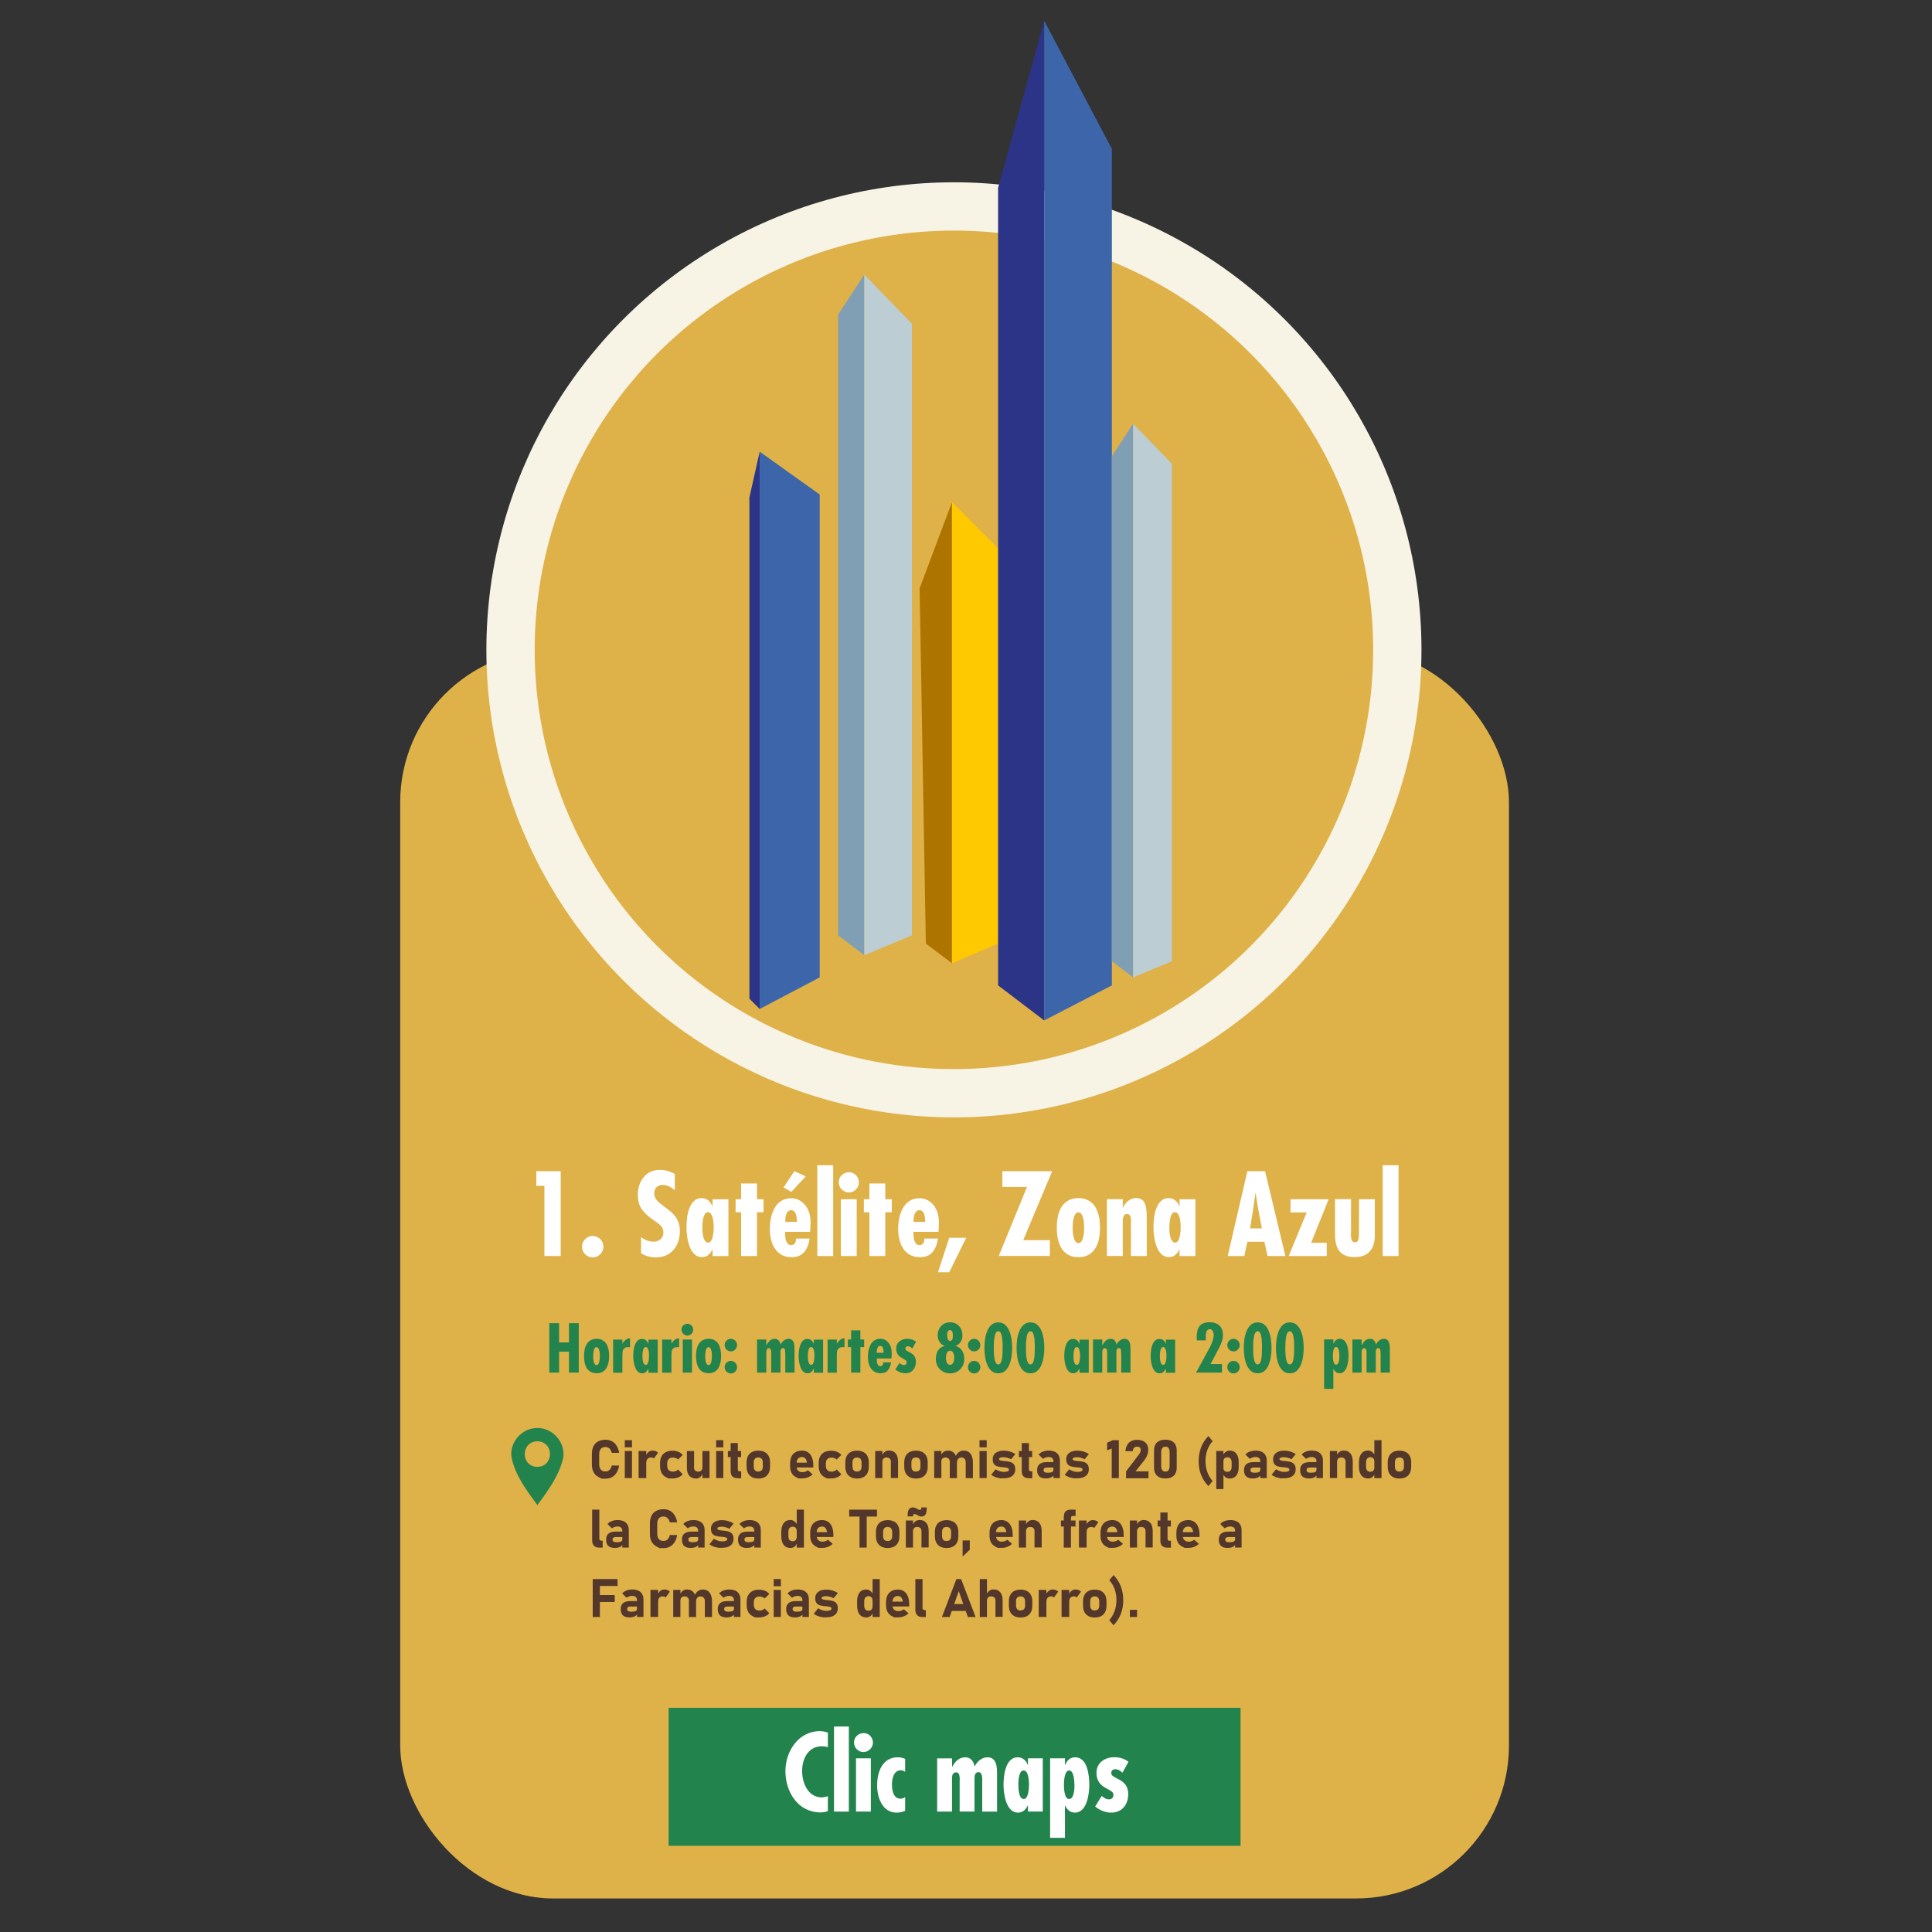 <?xml version="1.0" encoding="UTF-8"?>
<svg id="Layer_1" data-name="Layer 1" xmlns="http://www.w3.org/2000/svg" viewBox="0 0 280 280">
  <rect x="0" y="0" width="280" height="280" fill="#333333" stroke="none"/>
  <defs>
    <style>
      .cls-1, .cls-2 {
        fill: #dfb149;
      }

      .cls-3 {
        fill: #53372b;
      }

      .cls-4 {
        fill: #bccdd3;
      }

      .cls-5 {
        fill: #2c3488;
      }

      .cls-6 {
        fill: #ffc900;
      }

      .cls-7 {
        fill: #3d66aa;
      }

      .cls-8 {
        fill: #fff;
      }

      .cls-2 {
        stroke: #f8f4e5;
        stroke-miterlimit: 10;
        stroke-width: 7px;
      }

      .cls-9 {
        fill: #809fb4;
      }

      .cls-10 {
        fill: #ae7400;
      }

      .cls-11 {
        fill: #23834c;
      }
    </style>
  </defs>
  <rect class="cls-1" x="58" y="94.09" width="160.69" height="181.05" rx="22.17" ry="22.17"/>
  <circle class="cls-2" cx="138.25" cy="94.18" r="64.26"/>
  <g>
    <path class="cls-8" d="M81.26,169.74v12.29h-2.36v-10.17h-1.17v-2.12h3.54Z"/>
    <path class="cls-8" d="M87,179.59c.3.3.45.67.45,1.09s-.15.79-.45,1.09c-.3.3-.67.46-1.1.46s-.8-.15-1.1-.46c-.3-.3-.45-.67-.45-1.09s.15-.79.45-1.09c.3-.3.66-.46,1.1-.46s.8.15,1.1.46Z"/>
    <path class="cls-8" d="M97.81,172.51c-.27-.24-.55-.43-.85-.57s-.6-.21-.91-.21c-.38,0-.68.11-.9.33-.22.22-.33.51-.33.88,0,.39.12.73.37,1,.24.28.63.61,1.15.99.34.25.62.47.85.66.23.19.44.42.65.68s.37.58.5.93.19.75.19,1.2c0,1.13-.31,2.05-.94,2.76-.62.71-1.49,1.07-2.6,1.07-.36,0-.73-.05-1.11-.16-.38-.11-.71-.26-.98-.46v-2.31c.31.22.62.38.9.49.29.11.6.16.94.16.4,0,.74-.12,1-.37.27-.24.4-.57.4-.97,0-.36-.1-.65-.29-.87-.19-.22-.48-.46-.87-.73-.09-.07-.18-.13-.28-.2-.77-.52-1.34-1.05-1.71-1.59-.37-.54-.55-1.22-.55-2.06,0-1.02.29-1.88.86-2.57.57-.69,1.35-1.04,2.35-1.04.75,0,1.47.2,2.15.6v2.36Z"/>
    <path class="cls-8" d="M103.27,181.1h-.03c-.16.34-.37.6-.62.8-.25.2-.55.29-.9.29-.43,0-.8-.15-1.1-.45s-.53-.68-.69-1.13c-.16-.46-.28-.92-.34-1.39s-.1-.91-.1-1.31c0-.43.03-.89.08-1.36.05-.47.16-.93.32-1.38.16-.44.38-.81.68-1.1.29-.29.67-.43,1.12-.43.37,0,.68.11.95.32s.46.5.6.86h.03v-1.01h2.3v8.23h-2.3v-.93ZM103.06,179.83c.11-.17.19-.39.24-.64.05-.25.09-.49.11-.72.02-.23.02-.43.02-.6s0-.37-.02-.59c-.02-.22-.05-.46-.11-.71-.05-.25-.14-.46-.25-.63-.11-.17-.26-.26-.45-.26-.17,0-.32.08-.43.25-.11.17-.2.38-.25.63-.05.25-.09.49-.11.71s-.02.43-.02.61c0,.23,0,.45.02.67s.05.45.11.68c.05.24.14.44.26.61.12.17.27.25.46.25.17,0,.31-.09.42-.26Z"/>
    <path class="cls-8" d="M109.71,171.52v2.28h.95v1.89h-.95v6.34h-2.3v-6.34h-.8v-1.89h.8v-2.28h2.3Z"/>
    <path class="cls-8" d="M117.41,178.53h-3.63v.11c.01.25.02.46.03.64.01.17.05.35.11.53.06.18.15.33.26.45.11.12.27.18.46.18.27,0,.46-.09.57-.26.11-.17.16-.4.16-.68h1.96c-.11.83-.37,1.48-.79,1.97s-1.02.73-1.82.73c-.55,0-1.03-.11-1.44-.34-.41-.23-.74-.54-.99-.93-.26-.39-.44-.83-.55-1.31s-.17-.99-.17-1.52.05-1.06.16-1.57c.11-.52.28-.99.52-1.43.24-.44.56-.79.97-1.05s.89-.39,1.46-.39c.77,0,1.43.32,1.98.96s.82,1.53.82,2.66c0,.03,0,.09-.02.16v.16l-.05.95ZM116.78,170.49l-2.1,2.25-1.12-.65,1.56-2.35,1.66.75ZM115.48,176.91c0-.16-.01-.33-.03-.5s-.06-.33-.12-.49c-.06-.16-.14-.29-.25-.38-.11-.1-.25-.15-.42-.15-.16,0-.3.05-.42.15-.11.1-.2.22-.26.37-.06.15-.1.31-.13.47s-.04.32-.04.47v.24h1.68v-.2Z"/>
    <path class="cls-8" d="M120.75,168.88v13.15h-2.3v-13.15h2.3Z"/>
    <path class="cls-8" d="M121.98,172.38c-.28-.29-.42-.64-.42-1.04s.14-.76.43-1.03c.29-.28.64-.42,1.07-.42.39,0,.72.15,1,.44.28.29.42.64.42,1.04s-.14.73-.43,1.02-.63.43-1.03.43-.74-.15-1.03-.44ZM124.16,173.8v8.23h-2.3v-8.23h2.3Z"/>
    <path class="cls-8" d="M128.3,171.52v2.28h.95v1.89h-.95v6.34h-2.3v-6.34h-.8v-1.89h.8v-2.28h2.3Z"/>
    <path class="cls-8" d="M136.01,178.53h-3.63v.11c.01.25.02.46.03.64.01.17.05.35.11.53.06.18.15.33.26.45.11.12.27.18.46.18.27,0,.46-.09.57-.26.11-.17.16-.4.16-.68h1.96c-.11.83-.37,1.48-.79,1.97s-1.02.73-1.82.73c-.55,0-1.03-.11-1.44-.34-.41-.23-.74-.54-.99-.93-.26-.39-.44-.83-.55-1.31s-.17-.99-.17-1.52.05-1.06.16-1.57c.11-.52.28-.99.52-1.43.24-.44.56-.79.97-1.05s.89-.39,1.46-.39c.77,0,1.43.32,1.98.96s.82,1.53.82,2.66c0,.03,0,.09-.02.16v.16l-.05.95ZM134.07,176.91c0-.16-.01-.33-.03-.5s-.06-.33-.12-.49c-.06-.16-.14-.29-.25-.38-.11-.1-.25-.15-.42-.15-.16,0-.3.05-.42.15-.11.1-.2.22-.26.37-.06.15-.1.31-.13.47s-.04.32-.04.47v.24h1.68v-.2Z"/>
    <path class="cls-8" d="M140.03,179.39l-2.46,4.99h-1.63l1.63-4.99h2.46Z"/>
    <path class="cls-8" d="M152.49,169.74l-4.2,10h3.86v2.28h-7.4l4.09-10h-3.57v-2.28h7.22Z"/>
    <path class="cls-8" d="M157.79,174c.41.24.74.56.97.96.23.4.4.86.51,1.36.1.5.15,1.04.15,1.61s-.05,1.1-.15,1.6c-.1.5-.27.95-.51,1.35s-.56.72-.97.96c-.41.24-.91.36-1.5.36s-1.09-.12-1.5-.36c-.41-.24-.74-.56-.97-.96s-.4-.85-.51-1.35c-.1-.5-.15-1.03-.15-1.6s.05-1.1.15-1.61c.1-.51.27-.96.51-1.36.24-.4.56-.72.97-.96s.9-.36,1.49-.36,1.09.12,1.5.36ZM155.84,175.96c-.11.17-.2.38-.25.63-.05.25-.09.49-.11.73s-.02.44-.02.61,0,.38.02.61c.02.23.05.48.11.73.05.25.14.46.25.63.11.17.26.25.45.25s.33-.08.45-.25c.11-.17.2-.38.25-.63.05-.25.09-.49.11-.73.02-.23.02-.44.02-.61s0-.38-.02-.61-.05-.48-.11-.73c-.05-.25-.14-.46-.25-.63s-.26-.25-.45-.25-.33.08-.45.25Z"/>
    <path class="cls-8" d="M162.71,175.07h.03c.16-.41.42-.75.76-1.03.34-.27.72-.41,1.15-.41.35,0,.63.08.84.23.21.15.37.36.46.64.1.27.16.58.2.92.03.34.05.77.05,1.3v5.31h-2.3v-4.73c.01-.16.02-.27.02-.33,0-.3-.04-.55-.12-.74-.08-.19-.24-.29-.46-.29s-.39.09-.48.28-.14.41-.14.67v5.13h-2.3v-8.23h2.3v1.27Z"/>
    <path class="cls-8" d="M170.95,181.1h-.03c-.16.34-.37.6-.62.8-.25.2-.55.29-.9.29-.43,0-.8-.15-1.1-.45s-.53-.68-.69-1.13c-.16-.46-.28-.92-.34-1.39s-.1-.91-.1-1.31c0-.43.03-.89.08-1.36.05-.47.16-.93.32-1.38.16-.44.38-.81.68-1.1.29-.29.67-.43,1.12-.43.37,0,.68.11.95.32.26.21.46.5.6.86h.03v-1.01h2.3v8.23h-2.3v-.93ZM170.74,179.83c.11-.17.19-.39.24-.64.05-.25.09-.49.11-.72.02-.23.02-.43.02-.6s0-.37-.02-.59c-.02-.22-.05-.46-.11-.71-.05-.25-.14-.46-.25-.63-.11-.17-.26-.26-.45-.26-.17,0-.32.08-.43.25-.11.17-.2.38-.25.63-.05.25-.09.49-.11.71s-.02.43-.02.61c0,.23,0,.45.02.67s.05.45.11.68c.05.24.14.44.26.61.12.17.27.25.46.25.17,0,.31-.09.42-.26Z"/>
    <path class="cls-8" d="M183.34,169.74l2.95,12.29h-2.59l-.46-2.07h-2.46l-.44,2.07h-2.41l2.85-12.29h2.56ZM182.26,174.76l-.28-1.86h-.03l-.26,1.86-.52,3.27h1.71l-.62-3.27Z"/>
    <path class="cls-8" d="M192.56,173.8l-2.54,6.32h2.26v1.91h-5.51l2.61-6.32h-2.35v-1.91h5.52Z"/>
    <path class="cls-8" d="M195.8,173.8v4.74c-.01.18-.02.31-.02.39,0,.33.04.59.12.8.08.21.24.31.48.31s.39-.11.46-.32c.07-.21.11-.51.11-.9l.02-5.02h2.28v5.25c0,.99-.24,1.76-.73,2.31-.48.55-1.22.83-2.21.83-.62,0-1.12-.1-1.51-.31-.39-.21-.67-.48-.86-.82-.18-.34-.31-.69-.37-1.08-.06-.38-.09-.8-.09-1.25v-4.94h2.3Z"/>
    <path class="cls-8" d="M202.69,168.88v13.15h-2.3v-13.15h2.3Z"/>
  </g>
  <path class="cls-3" d="M87.14,214.27s-.15-.08-.45-.24c-.3-.16-.52-.39-.68-.7s-.23-.68-.23-1.11v-1.51c0-.43.08-.8.23-1.11s.38-.54.68-.7c.3-.16.66-.24,1.07-.24.35,0,.65.07.93.22.27.15.5.36.67.65.18.28.3.63.37,1.03h-1.07c-.04-.18-.1-.34-.19-.46-.08-.13-.19-.23-.31-.29s-.25-.1-.4-.1c-.19,0-.36.04-.5.12s-.24.2-.31.35c-.07.15-.11.34-.11.55v1.51c0,.21.04.4.11.55.07.15.18.27.31.35s.3.12.5.12c.15,0,.29-.03.41-.1s.22-.16.31-.29c.08-.13.14-.28.18-.47h1.07c-.07.4-.19.74-.37,1.03s-.4.5-.67.65c-.27.15-.58.22-.92.22h-.63Z"/>
  <path class="cls-3" d="M90.55,208.72h1.04v1.04h-1.04v-1.04ZM90.55,210.29h1.04v3.92h-1.04v-3.92Z"/>
  <path class="cls-3" d="M92.55,210.29h1.11v3.92h-1.11v-3.92ZM94.58,211.27c-.07-.03-.16-.04-.25-.04-.21,0-.37.07-.49.2s-.17.32-.17.56l-.08-1.02c.11-.23.25-.42.42-.55.17-.13.36-.19.57-.19.16,0,.31.03.44.08.13.05.25.13.35.23l-.6.84c-.05-.05-.11-.09-.19-.11Z"/>
  <path class="cls-3" d="M96.88,214.27s-.13-.07-.4-.21c-.27-.14-.47-.35-.61-.62s-.21-.6-.21-.98v-.42c0-.38.07-.71.21-.97s.34-.47.61-.61c.27-.14.59-.21.96-.21.21,0,.42.02.61.07.19.05.36.12.51.21.15.09.28.21.38.34l-.67.65c-.1-.09-.21-.16-.34-.21-.13-.05-.26-.07-.4-.07-.26,0-.46.07-.61.21-.14.14-.22.34-.22.59v.42c0,.26.07.46.22.61.14.14.35.21.61.21.14,0,.28-.03.41-.08.13-.05.24-.13.33-.23l.67.69c-.1.13-.23.24-.38.33-.15.09-.32.16-.51.21-.19.05-.39.07-.61.07h-.56Z"/>
  <path class="cls-3" d="M100.58,212.68c0,.19.05.34.16.44.11.1.26.16.45.16s.34-.05.45-.16c.1-.11.16-.26.16-.46l.05.86c-.07.21-.19.39-.36.54-.17.15-.38.22-.62.22-.42,0-.75-.14-.98-.41-.23-.27-.34-.65-.34-1.15v-2.42h1.04v2.39ZM101.8,210.29h1.03v3.92h-1.03v-3.92Z"/>
  <path class="cls-3" d="M103.79,208.72h1.04v1.04h-1.04v-1.04ZM103.79,210.29h1.04v3.92h-1.04v-3.92Z"/>
  <path class="cls-3" d="M105.49,210.29h1.92v.88h-1.92v-.88ZM106.13,213.97c-.16-.18-.24-.43-.24-.78v-4.05h1.04v3.79c0,.1.02.17.06.22.04.05.09.08.17.08h.26v1h-.52c-.34,0-.59-.09-.75-.26Z"/>
  <path class="cls-3" d="M108.98,214.07c-.25-.13-.45-.33-.58-.58s-.2-.56-.2-.92v-.64c0-.36.07-.66.2-.91.13-.25.33-.45.58-.58.25-.13.56-.2.92-.2s.66.07.92.2c.25.13.45.33.58.58.13.25.2.56.2.91v.65c0,.36-.07.66-.2.92-.13.25-.33.45-.58.58-.25.13-.56.2-.92.2s-.66-.07-.92-.2ZM110.38,213.09c.12-.12.17-.29.17-.52v-.65c0-.22-.06-.39-.17-.51-.12-.12-.28-.18-.49-.18s-.37.06-.48.18c-.11.12-.17.29-.17.51v.65c0,.22.06.39.17.52s.27.18.48.18.37-.06.49-.18Z"/>
  <path class="cls-3" d="M115.73,214.27s-.13-.07-.4-.21c-.27-.14-.47-.34-.61-.6-.14-.26-.21-.58-.21-.95v-.44c0-.39.07-.72.2-.99s.33-.48.59-.63c.26-.14.57-.22.94-.22.34,0,.64.09.88.26s.43.42.56.75.19.72.19,1.18v.26h-2.68v-.7h1.74v-.09c-.04-.23-.11-.4-.23-.53s-.27-.19-.46-.19c-.25,0-.44.07-.58.22-.14.15-.21.36-.21.63v.5c0,.27.07.47.23.62.15.15.36.22.63.22.14,0,.28-.02.41-.07.14-.05.26-.12.37-.21l.68.6c-.2.19-.43.33-.69.43-.25.1-.51.15-.77.15h-.57Z"/>
  <path class="cls-3" d="M119.87,214.27s-.13-.07-.4-.21c-.27-.14-.47-.35-.61-.62s-.21-.6-.21-.98v-.42c0-.38.07-.71.21-.97s.34-.47.61-.61c.27-.14.59-.21.96-.21.21,0,.42.02.61.07.19.05.36.12.51.21.15.09.28.21.38.34l-.67.65c-.1-.09-.21-.16-.34-.21-.13-.05-.26-.07-.4-.07-.26,0-.46.07-.61.21-.14.14-.22.34-.22.59v.42c0,.26.07.46.22.61.14.14.35.21.61.21.14,0,.28-.03.41-.08.13-.05.24-.13.33-.23l.67.69c-.1.13-.23.24-.38.33-.15.09-.32.16-.51.21-.19.05-.39.07-.61.07h-.56Z"/>
  <path class="cls-3" d="M123.29,214.07c-.25-.13-.45-.33-.58-.58s-.2-.56-.2-.92v-.64c0-.36.07-.66.2-.91.13-.25.33-.45.58-.58.25-.13.56-.2.92-.2s.66.07.92.2c.25.13.45.33.58.58.13.25.2.56.2.91v.65c0,.36-.07.66-.2.92-.13.25-.33.45-.58.58-.25.13-.56.2-.92.2s-.66-.07-.92-.2ZM124.69,213.09c.12-.12.17-.29.17-.52v-.65c0-.22-.06-.39-.17-.51-.12-.12-.28-.18-.49-.18s-.37.06-.48.18c-.11.12-.17.29-.17.51v.65c0,.22.06.39.17.52s.27.18.48.18.37-.06.49-.18Z"/>
  <path class="cls-3" d="M126.84,210.29h1.04v3.92h-1.04v-3.92ZM129.11,211.84c0-.19-.05-.34-.16-.45-.11-.11-.27-.16-.47-.16s-.34.05-.44.16c-.1.11-.16.26-.16.45l-.08-.87c.12-.25.26-.43.43-.56.16-.12.37-.19.62-.19.41,0,.73.14.96.42.23.28.34.67.34,1.18v2.38h-1.04v-2.38Z"/>
  <path class="cls-3" d="M131.83,214.07c-.25-.13-.45-.33-.58-.58s-.2-.56-.2-.92v-.64c0-.36.07-.66.2-.91.13-.25.33-.45.58-.58.25-.13.56-.2.92-.2s.66.07.92.2c.25.13.45.33.58.58.13.25.2.56.2.91v.65c0,.36-.07.66-.2.92-.13.25-.33.45-.58.58-.25.13-.56.2-.92.2s-.66-.07-.92-.2ZM133.23,213.09c.12-.12.17-.29.17-.52v-.65c0-.22-.06-.39-.17-.51-.12-.12-.28-.18-.49-.18s-.37.06-.48.18c-.11.12-.17.29-.17.51v.65c0,.22.06.39.17.52s.27.18.48.18.37-.06.49-.18Z"/>
  <path class="cls-3" d="M135.39,210.29h1.04v3.92h-1.04v-3.92ZM137.67,211.95c0-.23-.06-.41-.17-.53s-.27-.19-.48-.19c-.19,0-.34.05-.44.16-.1.11-.16.26-.16.45l-.08-.87c.12-.24.26-.43.43-.55.17-.13.38-.19.61-.19.28,0,.51.07.71.2.2.13.35.33.45.59.1.26.15.57.15.93v2.27h-1.04v-2.26ZM139.96,211.95c0-.23-.05-.41-.16-.53-.11-.12-.27-.19-.47-.19s-.35.06-.46.18c-.11.12-.16.29-.16.51l-.19-.91c.12-.25.28-.44.48-.58.2-.13.42-.2.66-.2.28,0,.52.07.72.2s.35.33.46.59c.1.26.16.57.16.93v2.27h-1.04v-2.26Z"/>
  <path class="cls-3" d="M141.96,208.72h1.04v1.04h-1.04v-1.04ZM141.96,210.29h1.04v3.92h-1.04v-3.92Z"/>
  <path class="cls-3" d="M145.11,214.27s-.11-.02-.33-.06c-.22-.04-.43-.1-.62-.18s-.37-.18-.51-.29l.64-.8c.19.12.39.21.59.28.21.07.4.1.59.1.24,0,.43-.03.56-.08.13-.05.2-.13.2-.23,0-.09-.03-.16-.09-.2s-.13-.08-.22-.1c-.09-.02-.22-.04-.38-.05-.05,0-.09-.01-.14-.01-.05,0-.09-.01-.14-.01-.01,0-.02,0-.03,0s-.02,0-.03,0c-.29-.04-.53-.08-.7-.14-.18-.06-.33-.16-.45-.32s-.18-.39-.18-.69c0-.26.06-.49.19-.67.13-.19.31-.33.55-.43.24-.1.53-.15.87-.15.2,0,.4.02.6.06.2.04.39.1.57.17s.35.17.5.27l-.62.75c-.17-.1-.35-.17-.54-.22-.19-.05-.37-.08-.54-.08-.21,0-.37.02-.49.07-.12.05-.17.12-.17.2,0,.07.03.12.09.15.06.04.14.06.23.08.09.02.23.03.4.06.02,0,.05,0,.07,0s.05,0,.07,0c0,0,.02,0,.03,0s.02,0,.03,0c.3.04.55.08.74.14s.35.17.49.33c.13.17.2.41.2.73,0,.27-.07.51-.2.7-.13.19-.32.34-.57.44-.25.1-.56.15-.91.15h-.35Z"/>
  <path class="cls-3" d="M147.67,210.29h1.92v.88h-1.92v-.88ZM148.32,213.97c-.16-.18-.24-.43-.24-.78v-4.05h1.04v3.79c0,.1.02.17.06.22.04.05.09.08.17.08h.26v1h-.52c-.34,0-.59-.09-.75-.26Z"/>
  <path class="cls-3" d="M150.62,213.97c-.21-.2-.31-.5-.31-.91s.12-.68.35-.87c.23-.19.58-.29,1.05-.29h.98l.05.79h-1.03c-.16,0-.27.03-.35.09-.08.06-.12.16-.12.28s.05.22.15.29c.1.06.25.09.45.09.28,0,.48-.03.62-.09.13-.06.2-.16.2-.3l.08.57c-.01.14-.08.26-.19.36-.12.1-.26.17-.43.22-.17.05-.35.07-.55.07-.42,0-.74-.1-.94-.3ZM152.66,211.73c0-.18-.06-.32-.18-.42-.12-.1-.29-.15-.51-.15-.15,0-.29.02-.43.07-.14.05-.27.11-.38.2l-.64-.63c.16-.18.36-.32.62-.42s.54-.15.85-.15c.34,0,.64.06.88.17.24.11.43.28.55.5.13.22.19.48.19.79v2.52h-.94v-2.49Z"/>
  <path class="cls-3" d="M155.77,214.27s-.11-.02-.33-.06c-.22-.04-.43-.1-.62-.18s-.37-.18-.51-.29l.64-.8c.19.12.39.21.59.28.21.07.4.1.59.1.24,0,.43-.03.56-.08.13-.05.2-.13.2-.23,0-.09-.03-.16-.09-.2s-.13-.08-.22-.1c-.09-.02-.22-.04-.38-.05-.05,0-.09-.01-.14-.01-.05,0-.09-.01-.14-.01-.01,0-.02,0-.03,0s-.02,0-.03,0c-.29-.04-.53-.08-.7-.14-.18-.06-.33-.16-.45-.32s-.18-.39-.18-.69c0-.26.06-.49.19-.67.13-.19.31-.33.55-.43.24-.1.53-.15.87-.15.2,0,.4.02.6.06.2.04.39.1.57.17s.35.17.5.27l-.62.75c-.17-.1-.35-.17-.54-.22-.19-.05-.37-.08-.54-.08-.21,0-.37.02-.49.07-.12.05-.17.12-.17.2,0,.07.03.12.09.15.06.04.14.06.23.08.09.02.23.03.4.06.02,0,.05,0,.07,0s.05,0,.07,0c0,0,.02,0,.03,0s.02,0,.03,0c.3.04.55.08.74.14s.35.17.49.33c.13.17.2.41.2.73,0,.27-.07.51-.2.7-.13.19-.32.34-.57.44-.25.1-.56.15-.91.15h-.35Z"/>
  <path class="cls-3" d="M162.16,214.22h-1.04v-4.28l-.67.25v-1.1l.82-.37h.88v5.5Z"/>
  <path class="cls-3" d="M163.17,213.28l1.89-2.48c.09-.11.15-.22.2-.34.05-.12.07-.23.07-.33h0c0-.16-.05-.27-.14-.35-.1-.08-.23-.12-.41-.12s-.31.06-.42.17c-.11.11-.17.27-.19.48h0s-1.06,0-1.06,0h0c.02-.35.11-.64.25-.89.14-.25.33-.44.58-.56.24-.13.52-.19.84-.19.34,0,.64.06.88.17s.43.28.56.49.19.47.19.78h0c0,.25-.04.5-.13.75-.09.25-.21.47-.36.67l-1.35,1.71h1.88v1h-3.25v-.93Z"/>
  <path class="cls-3" d="M167.67,213.86c-.28-.28-.42-.66-.42-1.15v-2.5c0-.49.14-.88.42-1.15.28-.27.69-.41,1.22-.41s.95.14,1.23.41.42.66.42,1.15v2.5c0,.49-.14.88-.42,1.15-.28.27-.69.41-1.22.41s-.94-.14-1.22-.41ZM169.36,213.06c.1-.14.15-.35.15-.61v-1.97c0-.27-.05-.47-.15-.61-.1-.14-.25-.21-.46-.21s-.36.07-.46.21c-.1.14-.15.35-.15.61v1.97c0,.27.05.47.15.61.1.14.25.21.46.21s.36-.07.46-.21Z"/>
  <path class="cls-3" d="M174.07,213.76c-.24-.61-.35-1.27-.35-2s.12-1.39.35-2,.59-1.15,1.06-1.64l.61.74c-.34.39-.6.83-.77,1.3-.17.48-.26,1.01-.26,1.58s.09,1.11.26,1.59c.17.48.43.92.77,1.31l-.61.74c-.47-.49-.83-1.03-1.06-1.64Z"/>
  <path class="cls-3" d="M176.27,210.29h1.04v5.52h-1.04v-5.52ZM177.62,214.1c-.17-.12-.29-.28-.37-.5l.05-.9c0,.13.02.24.07.33s.11.16.2.21c.09.05.19.07.32.07.19,0,.34-.06.45-.19.11-.13.16-.31.16-.54v-.62c0-.24-.05-.43-.16-.56-.11-.13-.26-.2-.45-.2-.12,0-.23.02-.32.07-.09.05-.15.12-.2.21s-.07.21-.07.34l-.08-.87c.11-.23.25-.41.42-.53s.36-.19.57-.19c.28,0,.52.07.71.2.2.13.35.33.45.59.1.26.15.57.15.93v.63c0,.36-.05.66-.15.92-.1.25-.25.45-.45.58-.2.13-.44.2-.71.2-.23,0-.43-.06-.59-.18Z"/>
  <path class="cls-3" d="M180.6,213.97c-.21-.2-.31-.5-.31-.91s.12-.68.35-.87c.23-.19.58-.29,1.05-.29h.98l.05.79h-1.03c-.16,0-.27.03-.35.09-.08.06-.12.16-.12.28s.05.22.15.29c.1.06.25.09.45.09.28,0,.48-.03.62-.09.13-.06.2-.16.2-.3l.08.57c-.01.14-.08.26-.19.36-.12.1-.26.17-.43.22-.17.05-.35.07-.55.07-.42,0-.74-.1-.94-.3ZM182.64,211.73c0-.18-.06-.32-.18-.42-.12-.1-.29-.15-.51-.15-.15,0-.29.02-.43.07-.14.05-.27.11-.38.2l-.64-.63c.16-.18.36-.32.62-.42s.54-.15.85-.15c.34,0,.64.06.88.17.24.11.43.28.55.5.13.22.19.48.19.79v2.52h-.94v-2.49Z"/>
  <path class="cls-3" d="M185.75,214.27s-.11-.02-.33-.06c-.22-.04-.43-.1-.62-.18s-.37-.18-.51-.29l.64-.8c.19.12.39.21.59.28.21.07.4.1.59.1.24,0,.43-.03.56-.08.13-.05.2-.13.2-.23,0-.09-.03-.16-.09-.2s-.13-.08-.22-.1c-.09-.02-.22-.04-.38-.05-.05,0-.09-.01-.14-.01-.05,0-.09-.01-.14-.01-.01,0-.02,0-.03,0s-.02,0-.03,0c-.29-.04-.53-.08-.7-.14-.18-.06-.33-.16-.45-.32s-.18-.39-.18-.69c0-.26.06-.49.19-.67.13-.19.31-.33.55-.43.24-.1.53-.15.87-.15.2,0,.4.02.6.06.2.04.39.1.57.17s.35.17.5.27l-.62.75c-.17-.1-.35-.17-.54-.22-.19-.05-.37-.08-.54-.08-.21,0-.37.02-.49.07-.12.05-.17.12-.17.2,0,.07.03.12.09.15.06.04.14.06.23.08.09.02.23.03.4.06.02,0,.05,0,.07,0s.05,0,.07,0c0,0,.02,0,.03,0s.02,0,.03,0c.3.04.55.08.74.14s.35.17.49.33c.13.17.2.41.2.73,0,.27-.07.51-.2.7-.13.19-.32.34-.57.44-.25.1-.56.15-.91.15h-.35Z"/>
  <path class="cls-3" d="M188.74,213.97c-.21-.2-.31-.5-.31-.91s.12-.68.35-.87c.23-.19.58-.29,1.05-.29h.98l.05.79h-1.03c-.16,0-.27.03-.35.09-.08.06-.12.16-.12.28s.05.22.15.29c.1.06.25.09.45.09.28,0,.48-.03.62-.09.13-.06.2-.16.2-.3l.08.57c-.01.14-.08.26-.19.36-.12.1-.26.17-.43.22-.17.05-.35.07-.55.07-.42,0-.74-.1-.94-.3ZM190.78,211.73c0-.18-.06-.32-.18-.42-.12-.1-.29-.15-.51-.15-.15,0-.29.02-.43.07-.14.05-.27.11-.38.2l-.64-.63c.16-.18.36-.32.62-.42s.54-.15.85-.15c.34,0,.64.06.88.17.24.11.43.28.55.5.13.22.19.48.19.79v2.52h-.94v-2.49Z"/>
  <path class="cls-3" d="M192.74,210.29h1.04v3.92h-1.04v-3.92ZM195.01,211.84c0-.19-.05-.34-.16-.45-.11-.11-.27-.16-.47-.16s-.34.05-.44.16c-.1.11-.16.26-.16.45l-.08-.87c.12-.25.26-.43.43-.56.16-.12.37-.19.62-.19.41,0,.73.14.96.42.23.28.34.67.34,1.18v2.38h-1.04v-2.38Z"/>
  <path class="cls-3" d="M197.56,214.07c-.2-.13-.35-.33-.45-.58-.1-.25-.16-.56-.16-.92v-.63c0-.36.05-.67.16-.93.1-.26.25-.45.45-.59.2-.13.44-.2.71-.2.21,0,.4.06.57.19s.31.3.42.53l-.08.87c0-.13-.02-.25-.07-.34s-.11-.16-.2-.21c-.09-.05-.19-.07-.32-.07-.19,0-.34.07-.45.2-.11.13-.16.32-.16.56v.62c0,.23.05.42.16.54.11.13.26.19.45.19.12,0,.23-.02.32-.07.09-.05.15-.12.2-.21s.07-.2.07-.33l.05.9c-.08.21-.2.38-.37.5-.17.12-.36.18-.59.18-.28,0-.51-.07-.71-.2ZM199.18,208.72h1.04v5.5h-1.04v-5.5Z"/>
  <path class="cls-3" d="M201.9,214.07c-.25-.13-.45-.33-.58-.58s-.2-.56-.2-.92v-.64c0-.36.07-.66.2-.91.13-.25.33-.45.58-.58.25-.13.56-.2.92-.2s.66.07.92.2c.25.13.45.33.58.58.13.25.2.56.2.91v.65c0,.36-.07.66-.2.92-.13.25-.33.45-.58.58-.25.13-.56.2-.92.2s-.66-.07-.92-.2ZM203.3,213.09c.12-.12.17-.29.17-.52v-.65c0-.22-.06-.39-.17-.51-.12-.12-.28-.18-.49-.18s-.37.06-.48.18c-.11.12-.17.29-.17.51v.65c0,.22.06.39.17.52s.27.18.48.18.37-.06.49-.18Z"/>
  <path class="cls-3" d="M86.86,222.99c0,.1.03.17.08.22.05.05.13.08.23.08h.17v1h-.53c-.32,0-.56-.09-.73-.27s-.26-.44-.26-.77v-4.46h1.04v4.2Z"/>
  <path class="cls-3" d="M88.15,224.04c-.21-.2-.31-.5-.31-.91s.12-.68.35-.87c.23-.19.58-.29,1.05-.29h.98l.05.79h-1.03c-.16,0-.27.03-.35.09-.08.06-.12.16-.12.28s.05.22.15.29c.1.06.25.09.45.09.28,0,.48-.03.62-.09.13-.06.2-.16.2-.3l.08.57c-.01.14-.08.26-.19.36-.12.1-.26.17-.43.22-.17.05-.35.07-.55.07-.42,0-.74-.1-.94-.3ZM90.18,221.8c0-.18-.06-.32-.18-.42-.12-.1-.29-.15-.51-.15-.15,0-.29.02-.43.07-.14.05-.27.11-.38.2l-.64-.63c.16-.18.36-.32.62-.42s.54-.15.85-.15c.34,0,.64.06.88.17.24.11.43.28.55.5.13.22.19.48.19.79v2.52h-.94v-2.49Z"/>
  <path class="cls-3" d="M95.55,224.34s-.15-.08-.45-.24c-.3-.16-.52-.39-.68-.7s-.23-.68-.23-1.11v-1.51c0-.43.08-.8.23-1.11s.38-.54.68-.7c.3-.16.66-.24,1.07-.24.35,0,.65.07.93.22.27.15.5.36.67.65.18.28.3.63.37,1.03h-1.07c-.04-.18-.1-.34-.19-.46-.08-.13-.19-.23-.31-.29s-.25-.1-.4-.1c-.19,0-.36.04-.5.12s-.24.2-.31.35c-.07.15-.11.34-.11.55v1.51c0,.21.04.4.11.55.07.15.18.27.31.35s.3.12.5.12c.15,0,.29-.03.41-.1s.22-.16.31-.29c.08-.13.14-.28.18-.47h1.07c-.07.4-.19.74-.37,1.03-.18.28-.4.5-.67.65-.27.15-.58.22-.92.22h-.63Z"/>
  <path class="cls-3" d="M99.14,224.04c-.21-.2-.31-.5-.31-.91s.12-.68.35-.87c.23-.19.58-.29,1.05-.29h.98l.05.79h-1.03c-.16,0-.27.03-.35.09-.08.06-.12.16-.12.28s.05.22.15.29c.1.06.25.09.45.09.28,0,.48-.03.62-.09.13-.06.2-.16.2-.3l.08.57c-.01.14-.08.26-.19.36-.12.1-.26.17-.43.22-.17.05-.35.07-.55.07-.42,0-.74-.1-.94-.3ZM101.17,221.8c0-.18-.06-.32-.18-.42-.12-.1-.29-.15-.51-.15-.15,0-.29.02-.43.07-.14.05-.27.11-.38.2l-.64-.63c.16-.18.36-.32.62-.42s.54-.15.85-.15c.34,0,.64.06.88.17.24.11.43.28.55.5.13.22.19.48.19.79v2.52h-.94v-2.49Z"/>
  <path class="cls-3" d="M104.28,224.34s-.11-.02-.33-.06c-.22-.04-.43-.1-.62-.18s-.37-.18-.51-.29l.64-.8c.19.12.39.21.59.28.21.07.4.1.59.1.24,0,.43-.03.56-.08.13-.05.2-.13.2-.23,0-.09-.03-.16-.09-.2s-.13-.08-.22-.1c-.09-.02-.22-.04-.38-.05-.05,0-.09-.01-.14-.01-.05,0-.09-.01-.14-.01-.01,0-.02,0-.03,0s-.02,0-.03,0c-.29-.04-.53-.08-.7-.14-.18-.06-.33-.16-.45-.32s-.18-.39-.18-.69c0-.26.06-.49.19-.67.13-.19.31-.33.55-.43.24-.1.53-.15.87-.15.2,0,.4.02.6.06.2.04.39.1.57.17s.35.17.5.27l-.62.75c-.17-.1-.35-.17-.54-.22-.19-.05-.37-.08-.54-.08-.21,0-.37.02-.49.07-.12.05-.17.12-.17.2,0,.07.03.12.09.15.06.04.14.06.23.08.09.02.23.03.4.06h.07s.05.01.07.01c0,0,.02,0,.03,0s.02,0,.03,0c.3.04.55.08.74.14s.35.17.49.33c.13.17.2.41.2.73,0,.27-.07.51-.2.7-.13.19-.32.34-.57.44-.25.1-.56.15-.91.15h-.35Z"/>
  <path class="cls-3" d="M107.27,224.04c-.21-.2-.31-.5-.31-.91s.12-.68.35-.87c.23-.19.58-.29,1.05-.29h.98l.05.79h-1.03c-.16,0-.27.03-.35.09-.08.06-.12.16-.12.28s.05.22.15.29c.1.06.25.09.45.09.28,0,.48-.03.62-.09.13-.06.2-.16.2-.3l.08.57c-.01.14-.08.26-.19.36-.12.1-.26.17-.43.22-.17.05-.35.07-.55.07-.42,0-.74-.1-.94-.3ZM109.31,221.8c0-.18-.06-.32-.18-.42-.12-.1-.29-.15-.51-.15-.15,0-.29.02-.43.07-.14.05-.27.11-.38.2l-.64-.63c.16-.18.36-.32.62-.42s.54-.15.85-.15c.34,0,.64.06.88.17.24.11.43.28.55.5.13.22.19.48.19.79v2.52h-.94v-2.49Z"/>
  <path class="cls-3" d="M113.84,224.14c-.2-.13-.35-.33-.45-.58-.1-.25-.16-.56-.16-.92v-.63c0-.36.05-.67.16-.93.1-.26.25-.45.45-.59.2-.13.44-.2.71-.2.21,0,.4.06.57.19s.31.3.42.53l-.08.87c0-.13-.02-.25-.07-.34s-.11-.16-.2-.21c-.09-.05-.19-.07-.32-.07-.19,0-.34.07-.45.2-.11.13-.16.32-.16.56v.62c0,.23.05.42.16.54.11.13.26.19.45.19.12,0,.23-.02.32-.07.09-.05.15-.12.2-.21s.07-.2.07-.33l.05.9c-.08.21-.2.38-.37.5-.17.12-.36.18-.59.18-.28,0-.51-.07-.71-.2ZM115.47,218.79h1.04v5.5h-1.04v-5.5Z"/>
  <path class="cls-3" d="M118.64,224.34s-.13-.07-.4-.21c-.27-.14-.47-.34-.61-.6-.14-.26-.21-.58-.21-.95v-.44c0-.39.07-.72.2-.99s.33-.48.59-.63c.26-.14.57-.22.94-.22.34,0,.64.09.88.26s.43.42.56.75.19.72.19,1.18v.26h-2.68v-.7h1.74v-.09c-.04-.23-.11-.4-.23-.53s-.27-.19-.46-.19c-.25,0-.44.07-.58.22-.14.15-.21.36-.21.63v.5c0,.27.07.47.23.62.15.15.36.22.63.22.14,0,.28-.02.41-.07.14-.05.26-.12.37-.21l.68.6c-.2.19-.43.33-.69.43-.25.1-.51.15-.77.15h-.57Z"/>
  <path class="cls-3" d="M123.07,218.79h4.03v1h-4.03v-1ZM124.57,219.24h1.04v5.05h-1.04v-5.05Z"/>
  <path class="cls-3" d="M127.73,224.14c-.25-.13-.45-.33-.58-.58s-.2-.56-.2-.92v-.64c0-.36.07-.66.2-.91.13-.25.33-.45.58-.58.25-.13.56-.2.92-.2s.66.07.92.2c.25.13.45.33.58.58.13.25.2.56.2.91v.65c0,.36-.07.66-.2.92-.13.25-.33.45-.58.58-.25.13-.56.2-.92.2s-.66-.07-.92-.2ZM129.13,223.16c.12-.12.17-.29.17-.52v-.65c0-.22-.06-.39-.17-.51-.12-.12-.28-.18-.49-.18s-.37.06-.48.18c-.11.12-.17.29-.17.51v.65c0,.22.06.39.17.52s.27.18.48.18.37-.06.49-.18Z"/>
  <path class="cls-3" d="M131.28,220.36h1.04v3.92h-1.04v-3.92ZM133.28,219.74c-.08-.02-.16-.06-.24-.11l-.05-.03s-.02-.01-.03-.02c-.01,0-.02-.01-.03-.02-.08-.05-.15-.08-.21-.1-.06-.02-.12-.03-.17-.03-.08,0-.14.02-.17.05s-.05.09-.05.17v.12h-.79v-.13c0-.41.06-.71.19-.89s.33-.28.62-.28c.07,0,.14.01.22.04s.17.07.27.12l.04.02.08.05c.09.05.16.08.21.1s.1.03.13.03c.08,0,.14-.02.17-.06.04-.04.05-.1.05-.19v-.11h.79v.13c0,.42-.06.72-.19.91-.13.19-.33.28-.61.28-.07,0-.14-.01-.22-.03ZM133.55,221.91c0-.19-.05-.34-.16-.45-.11-.11-.27-.16-.47-.16s-.34.05-.44.16c-.1.11-.16.26-.16.45l-.08-.87c.12-.25.26-.43.43-.56.16-.12.37-.19.62-.19.41,0,.73.14.96.42.23.28.34.67.34,1.18v2.38h-1.04v-2.38Z"/>
  <path class="cls-3" d="M136.27,224.14c-.25-.13-.45-.33-.58-.58s-.2-.56-.2-.92v-.64c0-.36.07-.66.2-.91.13-.25.33-.45.58-.58.25-.13.56-.2.92-.2s.66.07.92.2c.25.13.45.33.58.58.13.25.2.56.2.91v.65c0,.36-.07.66-.2.92-.13.25-.33.45-.58.58-.25.13-.56.2-.92.2s-.66-.07-.92-.2ZM137.67,223.16c.12-.12.17-.29.17-.52v-.65c0-.22-.06-.39-.17-.51-.12-.12-.28-.18-.49-.18s-.37.06-.48.18c-.11.12-.17.29-.17.51v.65c0,.22.06.39.17.52s.27.18.48.18.37-.06.49-.18Z"/>
  <path class="cls-3" d="M139.51,223.25h1.04v1.35l-1.04.99v-2.34Z"/>
  <path class="cls-3" d="M144.63,224.34s-.13-.07-.4-.21c-.27-.14-.47-.34-.61-.6-.14-.26-.21-.58-.21-.95v-.44c0-.39.07-.72.2-.99s.33-.48.59-.63c.26-.14.57-.22.94-.22.34,0,.64.09.88.26s.43.42.56.75.19.72.19,1.18v.26h-2.68v-.7h1.74v-.09c-.04-.23-.11-.4-.23-.53s-.27-.19-.46-.19c-.25,0-.44.07-.58.22-.14.15-.21.36-.21.63v.5c0,.27.07.47.23.62.15.15.36.22.63.22.14,0,.28-.02.41-.07.14-.05.26-.12.37-.21l.68.6c-.2.19-.43.33-.69.43-.25.1-.51.15-.77.15h-.57Z"/>
  <path class="cls-3" d="M147.66,220.36h1.04v3.92h-1.04v-3.92ZM149.93,221.91c0-.19-.05-.34-.16-.45-.11-.11-.27-.16-.47-.16s-.34.05-.44.16c-.1.11-.16.26-.16.45l-.08-.87c.12-.25.26-.43.43-.56.16-.12.37-.19.62-.19.41,0,.73.14.96.42.23.28.34.67.34,1.18v2.38h-1.04v-2.38Z"/>
  <path class="cls-3" d="M153.76,220.36h2.11v.88h-2.11v-.88ZM154.18,219.83c0-.35.08-.61.24-.78.16-.17.41-.26.74-.26h.72v.92h-.44c-.07,0-.13.03-.17.08-.04.06-.06.13-.06.22v4.28h-1.04v-4.46Z"/>
  <path class="cls-3" d="M156.37,220.36h1.11v3.92h-1.11v-3.92ZM158.39,221.34c-.07-.03-.16-.04-.25-.04-.21,0-.37.07-.49.2s-.17.32-.17.56l-.08-1.02c.11-.23.25-.42.42-.55s.36-.19.57-.19c.16,0,.31.03.44.08.13.05.25.13.35.23l-.6.84c-.05-.05-.11-.09-.19-.11Z"/>
  <path class="cls-3" d="M160.71,224.34s-.13-.07-.4-.21c-.27-.14-.47-.34-.61-.6-.14-.26-.21-.58-.21-.95v-.44c0-.39.07-.72.2-.99s.33-.48.59-.63c.26-.14.57-.22.94-.22.34,0,.64.09.88.26s.43.42.56.75.19.72.19,1.18v.26h-2.68v-.7h1.74v-.09c-.04-.23-.11-.4-.23-.53-.11-.12-.27-.19-.46-.19-.25,0-.44.07-.58.22-.14.15-.21.36-.21.63v.5c0,.27.07.47.23.62.15.15.36.22.63.22.14,0,.28-.02.41-.07.14-.05.26-.12.37-.21l.68.6c-.2.19-.43.33-.69.43-.25.1-.51.15-.77.15h-.57Z"/>
  <path class="cls-3" d="M163.75,220.36h1.04v3.92h-1.04v-3.92ZM166.02,221.91c0-.19-.05-.34-.16-.45-.11-.11-.27-.16-.47-.16s-.34.05-.44.16c-.1.11-.16.26-.16.45l-.08-.87c.12-.25.26-.43.43-.56.16-.12.37-.19.62-.19.41,0,.73.14.96.42.23.28.34.67.34,1.18v2.38h-1.04v-2.38Z"/>
  <path class="cls-3" d="M167.77,220.36h1.92v.88h-1.92v-.88ZM168.41,224.04c-.16-.18-.24-.43-.24-.78v-4.05h1.04v3.79c0,.1.02.17.06.22.04.05.09.08.17.08h.26v1h-.52c-.34,0-.59-.09-.75-.26Z"/>
  <path class="cls-3" d="M171.71,224.34s-.13-.07-.4-.21c-.27-.14-.47-.34-.61-.6-.14-.26-.21-.58-.21-.95v-.44c0-.39.07-.72.2-.99s.33-.48.59-.63c.26-.14.57-.22.94-.22.34,0,.64.09.88.26s.43.42.56.75.19.72.19,1.18v.26h-2.68v-.7h1.74v-.09c-.04-.23-.11-.4-.23-.53s-.27-.19-.46-.19c-.25,0-.44.07-.58.22-.14.15-.21.36-.21.63v.5c0,.27.07.47.23.62.15.15.36.22.63.22.14,0,.28-.02.41-.07.14-.05.26-.12.37-.21l.68.6c-.2.19-.43.33-.69.43-.25.1-.51.15-.77.15h-.57Z"/>
  <path class="cls-3" d="M176.95,224.04c-.21-.2-.31-.5-.31-.91s.12-.68.35-.87c.23-.19.58-.29,1.05-.29h.98l.05.79h-1.03c-.16,0-.27.03-.35.09-.08.06-.12.16-.12.28s.05.22.15.29c.1.06.25.09.45.09.28,0,.48-.03.62-.09.13-.06.2-.16.2-.3l.08.57c-.01.14-.08.26-.19.36-.12.1-.26.17-.43.22-.17.05-.35.07-.55.07-.42,0-.74-.1-.94-.3ZM178.99,221.8c0-.18-.06-.32-.18-.42-.12-.1-.29-.15-.51-.15-.15,0-.29.02-.43.07-.14.05-.27.11-.38.2l-.64-.63c.16-.18.36-.32.62-.42s.54-.15.85-.15c.34,0,.64.06.88.17.24.11.43.28.55.5.13.22.19.48.19.79v2.52h-.94v-2.49Z"/>
  <path class="cls-3" d="M85.9,228.85h1.04v5.5h-1.04v-5.5ZM86.27,228.85h3.23v1h-3.23v-1ZM86.27,231.17h2.82v1h-2.82v-1Z"/>
  <path class="cls-3" d="M90.27,234.11c-.21-.2-.31-.5-.31-.91s.12-.68.35-.87c.23-.19.58-.29,1.05-.29h.98l.05.79h-1.03c-.16,0-.27.03-.35.09-.08.06-.12.16-.12.28s.05.22.15.29c.1.06.25.09.45.09.28,0,.48-.03.62-.09.13-.06.2-.16.2-.3l.08.57c-.01.14-.08.26-.19.36-.12.1-.26.17-.43.22-.17.05-.35.07-.55.07-.42,0-.74-.1-.94-.3ZM92.31,231.86c0-.18-.06-.32-.18-.42-.12-.1-.29-.15-.51-.15-.15,0-.29.02-.43.07-.14.05-.27.11-.38.2l-.64-.63c.16-.18.36-.32.62-.42s.54-.15.85-.15c.34,0,.64.06.88.17.24.11.43.28.55.5.13.22.19.48.19.79v2.52h-.94v-2.49Z"/>
  <path class="cls-3" d="M94.27,230.42h1.11v3.92h-1.11v-3.92ZM96.29,231.4c-.07-.03-.16-.04-.25-.04-.21,0-.37.07-.49.2s-.17.32-.17.56l-.08-1.02c.11-.23.25-.42.42-.55s.36-.19.57-.19c.16,0,.31.03.44.08.13.05.25.13.35.23l-.6.84c-.05-.05-.11-.09-.19-.11Z"/>
  <path class="cls-3" d="M97.57,230.42h1.04v3.92h-1.04v-3.92ZM99.86,232.08c0-.23-.06-.41-.17-.53s-.27-.19-.48-.19c-.19,0-.34.05-.44.16-.1.11-.16.26-.16.45l-.08-.87c.12-.24.26-.43.43-.55.17-.13.38-.19.61-.19.28,0,.51.07.71.2.2.13.35.33.45.59.1.26.15.57.15.93v2.27h-1.04v-2.26ZM102.15,232.08c0-.23-.05-.41-.16-.53-.11-.12-.27-.19-.47-.19s-.35.06-.46.18c-.11.12-.16.29-.16.51l-.19-.91c.12-.25.28-.44.48-.58.2-.13.42-.2.66-.2.28,0,.52.07.72.2s.35.33.46.59c.1.26.16.57.16.93v2.27h-1.04v-2.26Z"/>
  <path class="cls-3" d="M104.33,234.11c-.21-.2-.31-.5-.31-.91s.12-.68.35-.87c.23-.19.58-.29,1.05-.29h.98l.05.79h-1.03c-.16,0-.27.03-.35.09-.08.06-.12.16-.12.28s.05.22.15.29c.1.06.25.09.45.09.28,0,.48-.03.62-.09.13-.06.2-.16.2-.3l.08.57c-.01.14-.08.26-.19.36-.12.1-.26.17-.43.22-.17.05-.35.07-.55.07-.42,0-.74-.1-.94-.3ZM106.36,231.86c0-.18-.06-.32-.18-.42-.12-.1-.29-.15-.51-.15-.15,0-.29.02-.43.07-.14.05-.27.11-.38.2l-.64-.63c.16-.18.36-.32.62-.42s.54-.15.85-.15c.34,0,.64.06.88.17.24.11.43.28.55.5.13.22.19.48.19.79v2.52h-.94v-2.49Z"/>
  <path class="cls-3" d="M109.43,234.41s-.13-.07-.4-.21c-.27-.14-.47-.35-.61-.62s-.21-.6-.21-.98v-.42c0-.38.07-.71.21-.97s.34-.47.61-.61c.27-.14.59-.21.96-.21.21,0,.42.02.61.07.19.05.36.12.51.21.15.09.28.21.38.34l-.67.65c-.1-.09-.21-.16-.34-.21-.13-.05-.26-.07-.4-.07-.26,0-.46.07-.61.21-.14.14-.22.34-.22.59v.42c0,.26.07.46.22.61.14.14.35.21.61.21.14,0,.28-.03.41-.08.13-.05.24-.13.33-.23l.67.69c-.1.13-.23.24-.38.33-.15.09-.32.16-.51.21-.19.05-.39.07-.61.07h-.56Z"/>
  <path class="cls-3" d="M112.13,228.85h1.04v1.04h-1.04v-1.04ZM112.13,230.42h1.04v3.92h-1.04v-3.92Z"/>
  <path class="cls-3" d="M114.25,234.11c-.21-.2-.31-.5-.31-.91s.12-.68.35-.87c.23-.19.58-.29,1.05-.29h.98l.05.79h-1.03c-.16,0-.27.03-.35.09-.08.06-.12.16-.12.28s.05.22.15.29c.1.06.25.09.45.09.28,0,.48-.03.62-.09.13-.06.2-.16.2-.3l.08.57c-.01.14-.08.26-.19.36-.12.1-.26.17-.43.22-.17.05-.35.07-.55.07-.42,0-.74-.1-.94-.3ZM116.28,231.86c0-.18-.06-.32-.18-.42-.12-.1-.29-.15-.51-.15-.15,0-.29.02-.43.07-.14.05-.27.11-.38.2l-.64-.63c.16-.18.36-.32.62-.42s.54-.15.85-.15c.34,0,.64.06.88.17.24.11.43.28.55.5.13.22.19.48.19.79v2.52h-.94v-2.49Z"/>
  <path class="cls-3" d="M119.39,234.41s-.11-.02-.33-.06c-.22-.04-.43-.1-.62-.18s-.37-.18-.51-.29l.64-.8c.19.12.39.21.59.28.21.07.4.1.59.1.24,0,.43-.03.56-.08.13-.05.2-.13.2-.23,0-.09-.03-.16-.09-.2s-.13-.08-.22-.1c-.09-.02-.22-.04-.38-.05-.05,0-.09-.01-.14-.01-.05,0-.09-.01-.14-.01-.01,0-.02,0-.03,0s-.02,0-.03,0c-.29-.04-.53-.08-.7-.14-.18-.06-.33-.16-.45-.32s-.18-.39-.18-.69c0-.26.06-.49.19-.67.13-.19.31-.33.55-.43.24-.1.53-.15.87-.15.2,0,.4.02.6.06.2.04.39.1.57.17s.35.17.5.27l-.62.75c-.17-.1-.35-.17-.54-.22-.19-.05-.37-.08-.54-.08-.21,0-.37.02-.49.07-.12.05-.17.12-.17.2,0,.07.03.12.09.15.06.04.14.06.23.08.09.02.23.03.4.06h.07s.05.01.07.01c0,0,.02,0,.03,0s.02,0,.03,0c.3.04.55.08.74.14s.35.17.49.33c.13.17.2.41.2.73,0,.27-.07.51-.2.7-.13.19-.32.34-.57.44-.25.1-.56.15-.91.15h-.35Z"/>
  <path class="cls-3" d="M124.83,234.21c-.2-.13-.35-.33-.45-.58-.1-.25-.16-.56-.16-.92v-.63c0-.36.05-.67.16-.93.1-.26.25-.45.45-.59.2-.13.44-.2.71-.2.21,0,.4.06.57.19s.31.3.42.53l-.08.87c0-.13-.02-.25-.07-.34s-.11-.16-.2-.21c-.09-.05-.19-.07-.32-.07-.19,0-.34.07-.45.2-.11.13-.16.32-.16.56v.62c0,.23.05.42.16.54.11.13.26.19.45.19.12,0,.23-.02.32-.07.09-.05.15-.12.2-.21s.07-.2.07-.33l.05.9c-.08.21-.2.38-.37.5-.17.12-.36.18-.59.18-.28,0-.51-.07-.71-.2ZM126.46,228.85h1.04v5.5h-1.04v-5.5Z"/>
  <path class="cls-3" d="M129.63,234.41s-.13-.07-.4-.21c-.27-.14-.47-.34-.61-.6-.14-.26-.21-.58-.21-.95v-.44c0-.39.07-.72.2-.99s.33-.48.59-.63c.26-.14.57-.22.94-.22.34,0,.64.09.88.26s.43.42.56.75.19.72.19,1.18v.26h-2.68v-.7h1.74v-.09c-.04-.23-.11-.4-.23-.53s-.27-.19-.46-.19c-.25,0-.44.07-.58.22-.14.15-.21.36-.21.63v.5c0,.27.07.47.23.62.15.15.36.22.63.22.14,0,.28-.02.41-.07.14-.05.26-.12.37-.21l.68.6c-.2.19-.43.33-.69.43-.25.1-.51.15-.77.15h-.57Z"/>
  <path class="cls-3" d="M133.7,233.05c0,.1.03.17.08.22.05.05.13.08.23.08h.17v1h-.53c-.32,0-.56-.09-.73-.27s-.26-.44-.26-.77v-4.46h1.04v4.2Z"/>
  <path class="cls-3" d="M138.63,228.85h.66l2.1,5.5h-1.12l-1.32-3.75-1.32,3.75h-1.12l2.1-5.5ZM137.54,232.47h2.89v1h-2.89v-1Z"/>
  <path class="cls-3" d="M142,228.85h1.04v5.5h-1.04v-5.5ZM144.27,231.97c0-.19-.05-.34-.16-.45-.11-.11-.27-.16-.47-.16s-.34.05-.44.16c-.1.11-.16.26-.16.45l-.08-.87c.12-.25.26-.43.43-.56.16-.12.37-.19.62-.19.41,0,.73.14.96.42.23.28.34.67.34,1.18v2.38h-1.04v-2.38Z"/>
  <path class="cls-3" d="M146.99,234.21c-.25-.13-.45-.33-.58-.58s-.2-.56-.2-.92v-.64c0-.36.07-.66.2-.91.13-.25.33-.45.58-.58.25-.13.56-.2.92-.2s.66.07.92.2c.25.13.45.33.58.58.13.25.2.56.2.91v.65c0,.36-.07.66-.2.92-.13.25-.33.45-.58.58-.25.13-.56.2-.92.2s-.66-.07-.92-.2ZM148.39,233.22c.12-.12.17-.29.17-.52v-.65c0-.22-.06-.39-.17-.51-.12-.12-.28-.18-.49-.18s-.37.06-.48.18c-.11.12-.17.29-.17.51v.65c0,.22.06.39.17.52s.27.18.48.18.37-.06.49-.18Z"/>
  <path class="cls-3" d="M150.54,230.42h1.11v3.92h-1.11v-3.92ZM152.57,231.4c-.07-.03-.16-.04-.25-.04-.21,0-.37.07-.49.2s-.17.32-.17.56l-.08-1.02c.11-.23.25-.42.42-.55s.36-.19.57-.19c.16,0,.31.03.44.08.13.05.25.13.35.23l-.6.84c-.05-.05-.11-.09-.19-.11Z"/>
  <path class="cls-3" d="M153.85,230.42h1.11v3.92h-1.11v-3.92ZM155.87,231.4c-.07-.03-.16-.04-.25-.04-.21,0-.37.07-.49.2s-.17.32-.17.56l-.08-1.02c.11-.23.25-.42.42-.55s.36-.19.57-.19c.16,0,.31.03.44.08.13.05.25.13.35.23l-.6.84c-.05-.05-.11-.09-.19-.11Z"/>
  <path class="cls-3" d="M157.74,234.21c-.25-.13-.45-.33-.58-.58s-.2-.56-.2-.92v-.64c0-.36.07-.66.2-.91.13-.25.33-.45.58-.58.25-.13.56-.2.92-.2s.66.07.92.2c.25.13.45.33.58.58.13.25.2.56.2.91v.65c0,.36-.07.66-.2.92-.13.25-.33.45-.58.58-.25.13-.56.2-.92.2s-.66-.07-.92-.2ZM159.14,233.22c.12-.12.17-.29.17-.52v-.65c0-.22-.06-.39-.17-.51-.12-.12-.28-.18-.49-.18s-.37.06-.48.18c-.11.12-.17.29-.17.51v.65c0,.22.06.39.17.52s.27.18.48.18.37-.06.49-.18Z"/>
  <path class="cls-3" d="M160.77,234.79c.34-.39.6-.83.77-1.31.17-.48.26-1.01.26-1.59s-.09-1.11-.26-1.58c-.17-.48-.43-.91-.77-1.3l.61-.74c.47.49.83,1.03,1.06,1.64s.35,1.27.35,2-.12,1.39-.35,2c-.24.6-.59,1.15-1.06,1.64l-.61-.74Z"/>
  <path class="cls-3" d="M163.75,233.31h1.04v1.04h-1.04v-1.04Z"/>
  <path class="cls-11" d="M77.71,206.96c2.32-.14,4.32,2.08,3.9,4.38-.59,2.54-2.2,4.72-3.73,6.79-1.56-2.13-3.27-4.38-3.76-7.02-.25-2.1,1.49-4.08,3.6-4.15ZM77.92,208.88c-2.45,0-2.51,3.62-.08,3.71,2.44,0,2.51-3.62.08-3.71Z"/>
  <path class="cls-11" d="M81.03,191.76v2.8h1.43v-2.8h1.42v7.17h-1.42v-3.03h-1.43v3.03h-1.42v-7.17h1.42Z"/>
  <path class="cls-11" d="M87.33,194.24c.24.14.43.33.57.56.14.23.23.5.29.79.06.29.09.61.09.94s-.03.64-.09.93c-.06.29-.16.55-.29.79-.14.23-.32.42-.57.56-.24.14-.53.21-.87.21s-.63-.07-.87-.21c-.24-.14-.43-.33-.57-.56-.14-.23-.23-.5-.29-.79s-.09-.6-.09-.93.03-.64.09-.94c.06-.29.16-.56.3-.79s.33-.42.57-.56c.24-.14.53-.21.87-.21s.63.07.87.21ZM86.19,195.39c-.07.1-.12.22-.15.37-.03.15-.05.29-.06.42,0,.14-.01.26-.01.36s0,.22.01.36c0,.14.03.28.06.42.03.15.08.27.15.37.07.1.15.15.26.15s.19-.05.26-.15c.07-.1.12-.22.15-.37.03-.15.05-.29.06-.42,0-.14.01-.25.01-.36s0-.22-.01-.36c0-.14-.03-.28-.06-.42s-.08-.27-.15-.37c-.07-.1-.15-.15-.26-.15s-.19.05-.26.15Z"/>
  <path class="cls-11" d="M90.2,194.13v.58h.02c.13-.22.29-.4.46-.53.17-.13.38-.21.63-.23v1.3c-.09-.01-.16-.02-.21-.02-.22,0-.39.03-.51.1-.12.07-.21.16-.27.27-.06.11-.09.24-.1.38-.01.14-.02.32-.02.56v2.4h-1.34v-4.8h1.34Z"/>
  <path class="cls-11" d="M93.97,198.39h-.02c-.1.2-.22.35-.36.47-.15.11-.32.17-.52.17-.25,0-.47-.09-.64-.26s-.31-.39-.4-.66c-.1-.27-.16-.54-.2-.81-.04-.28-.06-.53-.06-.77,0-.25.02-.52.05-.79.03-.28.09-.54.19-.8.09-.26.22-.47.39-.64.17-.17.39-.25.66-.25.22,0,.4.06.55.19.15.12.27.29.35.5h.02v-.59h1.34v4.8h-1.34v-.54ZM93.85,197.64c.06-.1.11-.22.14-.37.03-.15.05-.29.06-.42,0-.13.01-.25.01-.35s0-.22-.01-.35c0-.13-.03-.27-.06-.41-.03-.15-.08-.27-.15-.37s-.15-.15-.26-.15c-.1,0-.19.05-.25.15-.07.1-.12.22-.15.37-.03.15-.05.28-.06.41,0,.13-.01.25-.01.36,0,.13,0,.26.01.39,0,.13.03.26.06.4.03.14.08.26.15.36.07.1.16.15.27.15.1,0,.18-.05.25-.15Z"/>
  <path class="cls-11" d="M97.31,194.13v.58h.02c.13-.22.29-.4.46-.53.17-.13.38-.21.63-.23v1.3c-.09-.01-.16-.02-.21-.02-.22,0-.39.03-.51.1-.12.07-.21.16-.27.27-.06.11-.09.24-.1.38-.01.14-.02.32-.02.56v2.4h-1.34v-4.8h1.34Z"/>
  <path class="cls-11" d="M99.02,193.3c-.16-.17-.25-.37-.25-.61s.08-.44.25-.6c.17-.16.38-.24.62-.24.23,0,.42.09.58.26s.24.37.24.61-.08.43-.25.59c-.17.17-.37.25-.6.25s-.43-.09-.6-.26ZM100.29,194.13v4.8h-1.34v-4.8h1.34Z"/>
  <path class="cls-11" d="M103.56,194.24c.24.14.43.33.57.56.14.23.23.5.29.79.06.29.09.61.09.94s-.03.64-.09.93c-.06.29-.16.55-.29.79-.14.23-.32.42-.57.56-.24.14-.53.21-.87.21s-.63-.07-.87-.21c-.24-.14-.43-.33-.57-.56-.14-.23-.23-.5-.29-.79s-.09-.6-.09-.93.03-.64.09-.94c.06-.29.16-.56.3-.79s.33-.42.57-.56c.24-.14.53-.21.87-.21s.63.07.87.21ZM102.43,195.39c-.07.1-.12.22-.15.37-.03.15-.05.29-.06.42,0,.14-.01.26-.01.36s0,.22.01.36c0,.14.03.28.06.42.03.15.08.27.15.37.07.1.15.15.26.15s.19-.05.26-.15c.07-.1.12-.22.15-.37.03-.15.05-.29.06-.42,0-.14.01-.25.01-.36s0-.22-.01-.36c0-.14-.03-.28-.06-.42s-.08-.27-.15-.37c-.07-.1-.15-.15-.26-.15s-.19.05-.26.15Z"/>
  <path class="cls-11" d="M106.56,194.3c.17.18.26.39.26.64s-.09.46-.26.64-.39.27-.64.27-.47-.09-.64-.27-.26-.39-.26-.64.09-.46.26-.64.39-.27.64-.27.47.09.64.27ZM106.56,197.5c.17.18.26.39.26.64s-.09.46-.26.64c-.17.18-.39.27-.64.27s-.47-.09-.64-.27c-.17-.18-.26-.39-.26-.64s.09-.46.26-.64.39-.27.64-.27.47.09.64.27Z"/>
  <path class="cls-11" d="M111.1,194.9h.02c.13-.26.29-.47.48-.63.2-.16.43-.24.69-.24.23,0,.42.08.56.23s.23.35.27.58h.02c.12-.23.28-.43.48-.58s.42-.23.67-.23c.2,0,.36.05.48.15.12.1.21.23.26.38s.09.32.1.48c.01.16.02.35.02.57v3.32h-1.34v-2.6c0-.32-.02-.56-.06-.72s-.13-.23-.27-.23-.23.05-.29.16-.08.23-.08.38v3.01h-1.34v-2.78c0-.09,0-.14,0-.15,0-.17-.02-.31-.07-.43-.04-.11-.13-.17-.26-.17-.15,0-.25.05-.3.16s-.08.24-.08.39v2.98h-1.34v-4.8h1.34v.77Z"/>
  <path class="cls-11" d="M117.94,198.39h-.02c-.1.2-.22.35-.36.47-.15.11-.32.17-.52.17-.25,0-.47-.09-.64-.26s-.31-.39-.4-.66c-.1-.27-.16-.54-.2-.81-.04-.28-.06-.53-.06-.77,0-.25.02-.52.05-.79.03-.28.09-.54.19-.8.09-.26.22-.47.39-.64.17-.17.39-.25.66-.25.22,0,.4.06.55.19.15.12.27.29.35.5h.02v-.59h1.34v4.8h-1.34v-.54ZM117.82,197.64c.06-.1.11-.22.14-.37.03-.15.05-.29.06-.42,0-.13.01-.25.01-.35s0-.22-.01-.35c0-.13-.03-.27-.06-.41-.03-.15-.08-.27-.15-.37s-.15-.15-.26-.15c-.1,0-.19.05-.25.15-.07.1-.12.22-.15.37-.03.15-.05.28-.06.41,0,.13-.01.25-.01.36,0,.13,0,.26.01.39,0,.13.03.26.06.4.03.14.08.26.15.36.07.1.16.15.27.15.1,0,.18-.05.25-.15Z"/>
  <path class="cls-11" d="M121.28,194.13v.58h.02c.13-.22.29-.4.46-.53.17-.13.38-.21.63-.23v1.3c-.09-.01-.16-.02-.21-.02-.22,0-.39.03-.51.1-.12.07-.21.16-.27.27-.06.11-.09.24-.1.38-.01.14-.02.32-.02.56v2.4h-1.34v-4.8h1.34Z"/>
  <path class="cls-11" d="M124.69,192.8v1.33h.55v1.1h-.55v3.7h-1.34v-3.7h-.47v-1.1h.47v-1.33h1.34Z"/>
  <path class="cls-11" d="M129.19,196.88h-2.12v.07c0,.15.01.27.02.37,0,.1.03.2.06.31.03.1.09.19.15.26s.16.1.27.1c.16,0,.27-.05.33-.15.06-.1.1-.23.1-.4h1.14c-.06.48-.22.87-.46,1.15-.24.29-.6.43-1.06.43-.32,0-.6-.07-.84-.2-.24-.13-.43-.31-.58-.54-.15-.23-.26-.48-.32-.77-.07-.28-.1-.58-.1-.89s.03-.62.1-.92c.06-.3.16-.58.3-.84s.33-.46.57-.61c.24-.15.52-.23.85-.23.45,0,.83.19,1.15.56s.48.89.48,1.55c0,.02,0,.05,0,.1v.09l-.03.55ZM128.05,195.94c0-.1,0-.19-.02-.29-.01-.1-.04-.19-.07-.29-.04-.09-.08-.17-.15-.22-.06-.06-.15-.09-.25-.09-.1,0-.18.03-.24.09s-.12.13-.15.22c-.03.09-.06.18-.08.28s-.02.19-.02.28v.14h.98v-.11Z"/>
  <path class="cls-11" d="M132.21,195.42c-.11-.1-.22-.18-.31-.23-.1-.05-.21-.08-.33-.08-.24,0-.36.12-.36.35,0,.1.05.18.13.24.08.07.21.14.39.23.15.08.28.15.38.21.1.07.21.15.3.26.1.1.18.23.24.39.06.16.09.34.09.55,0,.49-.14.89-.41,1.21-.27.32-.65.48-1.13.48-.25,0-.51-.05-.76-.15-.25-.1-.48-.23-.68-.4l.59-.95c.12.1.23.18.33.23.1.05.21.08.33.08.11,0,.2-.04.28-.11.08-.07.11-.17.11-.29s-.04-.21-.12-.28c-.08-.07-.22-.16-.4-.26-.16-.09-.29-.17-.39-.23-.1-.07-.2-.15-.29-.26-.1-.11-.17-.24-.23-.4-.06-.16-.09-.35-.09-.57,0-.44.16-.78.47-1.03.31-.25.69-.38,1.14-.38.48,0,.91.14,1.28.41l-.54.98Z"/>
  <path class="cls-11" d="M136.88,195.05c-.31-.11-.55-.3-.72-.58-.17-.28-.26-.59-.26-.94,0-.54.17-.99.5-1.35.33-.36.77-.54,1.3-.54s.96.18,1.29.54c.33.36.49.81.49,1.35,0,.35-.08.66-.25.94-.17.28-.41.47-.73.58h0c.43.15.75.38.95.71s.3.73.3,1.2c0,.29-.05.56-.15.82-.1.25-.24.47-.43.66-.18.19-.4.33-.65.44-.25.1-.52.16-.82.16s-.57-.05-.83-.16c-.25-.1-.47-.25-.66-.44-.18-.19-.33-.41-.43-.66s-.15-.53-.15-.82c0-.48.1-.88.3-1.21s.51-.55.95-.69v-.02ZM137.39,195.86c-.08.07-.14.16-.18.26-.04.1-.07.22-.09.33-.02.12-.03.23-.03.34,0,.1,0,.21.03.33.02.12.05.23.09.33.04.1.11.19.19.26.08.07.18.1.29.1s.21-.03.29-.1c.08-.07.14-.16.19-.27.05-.11.08-.22.1-.33s.03-.22.03-.32-.01-.21-.03-.33c-.02-.12-.06-.23-.1-.34-.05-.11-.11-.2-.19-.27s-.18-.1-.29-.1c-.11,0-.21.03-.29.1ZM137.3,193.78c0,.09.03.18.05.26.03.09.06.16.12.21s.12.08.2.08c.1,0,.18-.03.24-.08s.1-.12.13-.21c.03-.09.05-.17.05-.25,0-.08,0-.17,0-.27,0-.08,0-.16-.01-.25,0-.08-.03-.16-.06-.24-.03-.08-.08-.14-.13-.19s-.13-.08-.23-.08c-.08,0-.15.03-.2.08-.05.05-.09.12-.12.19-.03.08-.05.16-.06.24,0,.08-.01.16-.01.24,0,.09,0,.18.01.27Z"/>
  <path class="cls-11" d="M141.82,194.3c.17.18.26.39.26.64s-.09.46-.26.64-.39.27-.64.27-.47-.09-.64-.27-.26-.39-.26-.64.09-.46.26-.64.39-.27.64-.27.47.09.64.27ZM141.82,197.5c.17.18.26.39.26.64s-.09.46-.26.64c-.17.18-.39.27-.64.27s-.47-.09-.64-.27c-.17-.18-.26-.39-.26-.64s.09-.46.26-.64.39-.27.64-.27.47.09.64.27Z"/>
  <path class="cls-11" d="M145.69,192.02c.27.25.48.56.62.95.15.39.25.78.3,1.19s.08.8.08,1.18-.03.77-.08,1.18-.15.81-.3,1.19c-.15.39-.35.7-.62.95-.27.25-.61.37-1.01.37s-.74-.12-1.01-.37c-.27-.25-.48-.56-.62-.95-.15-.39-.25-.78-.3-1.19s-.08-.8-.08-1.18.03-.77.08-1.18.15-.81.3-1.19c.15-.39.35-.7.62-.95s.61-.37,1.01-.37.74.12,1.01.37ZM144.34,193.15c-.09.14-.15.33-.2.57-.04.24-.07.49-.09.75-.01.26-.02.55-.02.87s0,.61.02.87.04.51.09.75c.04.24.11.43.2.57.09.14.2.21.34.21s.25-.07.34-.21c.09-.14.15-.33.19-.57.04-.24.07-.49.08-.75s.02-.55.02-.87,0-.61-.02-.87c-.01-.26-.04-.51-.08-.75-.04-.24-.11-.43-.19-.57-.09-.14-.2-.21-.34-.21s-.25.07-.34.21Z"/>
  <path class="cls-11" d="M150.35,192.02c.27.25.48.56.62.95.15.39.25.78.3,1.19s.08.8.08,1.18-.03.77-.08,1.18-.15.81-.3,1.19c-.15.39-.35.7-.62.95-.27.25-.61.37-1.01.37s-.74-.12-1.01-.37c-.27-.25-.48-.56-.62-.95-.15-.39-.25-.78-.3-1.19s-.08-.8-.08-1.18.03-.77.08-1.18.15-.81.3-1.19c.15-.39.35-.7.62-.95s.61-.37,1.01-.37.74.12,1.01.37ZM149,193.15c-.09.14-.15.33-.2.57-.04.24-.07.49-.09.75-.01.26-.02.55-.02.87s0,.61.02.87.04.51.09.75c.04.24.11.43.2.57.09.14.2.21.34.21s.25-.07.34-.21c.09-.14.15-.33.19-.57.04-.24.07-.49.08-.75s.02-.55.02-.87,0-.61-.02-.87c-.01-.26-.04-.51-.08-.75-.04-.24-.11-.43-.19-.57-.09-.14-.2-.21-.34-.21s-.25.07-.34.21Z"/>
  <path class="cls-11" d="M156.44,198.39h-.02c-.1.2-.22.35-.36.47-.15.11-.32.17-.52.17-.25,0-.47-.09-.64-.26s-.31-.39-.4-.66c-.1-.27-.16-.54-.2-.81-.04-.28-.06-.53-.06-.77,0-.25.02-.52.05-.79.03-.28.09-.54.19-.8.09-.26.22-.47.39-.64.17-.17.39-.25.66-.25.22,0,.4.06.55.19.15.12.27.29.35.5h.02v-.59h1.34v4.8h-1.34v-.54ZM156.32,197.64c.06-.1.11-.22.14-.37.03-.15.05-.29.06-.42,0-.13.01-.25.01-.35s0-.22-.01-.35c0-.13-.03-.27-.06-.41-.03-.15-.08-.27-.15-.37s-.15-.15-.26-.15c-.1,0-.19.05-.25.15-.07.1-.12.22-.15.37-.03.15-.05.28-.06.41,0,.13-.01.25-.01.36,0,.13,0,.26.01.39,0,.13.03.26.06.4.03.14.08.26.15.36.07.1.16.15.27.15.1,0,.18-.05.25-.15Z"/>
  <path class="cls-11" d="M159.79,194.9h.02c.13-.26.29-.47.48-.63.2-.16.43-.24.69-.24.23,0,.42.08.56.23s.23.35.27.58h.02c.12-.23.28-.43.48-.58s.42-.23.67-.23c.2,0,.36.05.48.15.12.1.21.23.26.38s.09.32.1.48c.01.16.02.35.02.57v3.32h-1.34v-2.6c0-.32-.02-.56-.06-.72s-.13-.23-.27-.23-.23.05-.29.16-.08.23-.08.38v3.01h-1.34v-2.78c0-.09,0-.14,0-.15,0-.17-.02-.31-.07-.43-.04-.11-.13-.17-.26-.17-.15,0-.25.05-.3.16s-.08.24-.08.39v2.98h-1.34v-4.8h1.34v.77Z"/>
  <path class="cls-11" d="M168.96,198.39h-.02c-.1.2-.22.35-.36.47-.15.11-.32.17-.52.17-.25,0-.47-.09-.64-.26s-.31-.39-.4-.66c-.1-.27-.16-.54-.2-.81-.04-.28-.06-.53-.06-.77,0-.25.02-.52.05-.79.03-.28.09-.54.19-.8.09-.26.22-.47.39-.64.17-.17.39-.25.66-.25.22,0,.4.06.55.19.15.12.27.29.35.5h.02v-.59h1.34v4.8h-1.34v-.54ZM168.84,197.64c.06-.1.11-.22.14-.37.03-.15.05-.29.06-.42,0-.13.01-.25.01-.35s0-.22-.01-.35c0-.13-.03-.27-.06-.41-.03-.15-.08-.27-.15-.37s-.15-.15-.26-.15c-.1,0-.19.05-.25.15-.07.1-.12.22-.15.37-.03.15-.05.28-.06.41,0,.13-.01.25-.01.36,0,.13,0,.26.01.39,0,.13.03.26.06.4.03.14.08.26.15.36.07.1.16.15.27.15.1,0,.18-.05.25-.15Z"/>
  <path class="cls-11" d="M173.45,194.25l-.02-.39c0-.35.03-.67.09-.93.06-.27.16-.5.29-.69.14-.19.33-.34.58-.45s.55-.16.91-.16c.61,0,1.08.16,1.42.47.34.31.51.77.51,1.37,0,.34-.05.65-.15.95-.1.29-.25.63-.44,1l-1.2,2.27h1.66v1.24h-3.76l1.62-2.97.06-.11c.13-.23.24-.43.33-.61.09-.18.18-.36.26-.56.08-.2.15-.39.2-.59s.08-.39.08-.57c0-.23-.04-.44-.13-.62-.09-.18-.23-.27-.44-.27-.13,0-.23.04-.31.12s-.14.18-.18.29c-.04.12-.06.24-.07.36,0,.12-.01.25-.01.39l.02.46h-1.31Z"/>
  <path class="cls-11" d="M179.41,194.3c.17.18.26.39.26.64s-.09.46-.26.64-.39.27-.64.27-.47-.09-.64-.27-.26-.39-.26-.64.09-.46.26-.64.39-.27.64-.27.47.09.64.27ZM179.41,197.5c.17.18.26.39.26.64s-.09.46-.26.64c-.17.18-.39.27-.64.27s-.47-.09-.64-.27c-.17-.18-.26-.39-.26-.64s.09-.46.26-.64.39-.27.64-.27.47.09.64.27Z"/>
  <path class="cls-11" d="M183.28,192.02c.27.25.48.56.62.95.15.39.25.78.3,1.19s.08.8.08,1.18-.03.77-.08,1.18-.15.81-.3,1.19c-.15.39-.35.7-.62.95-.27.25-.61.37-1.01.37s-.74-.12-1.01-.37c-.27-.25-.48-.56-.62-.95-.15-.39-.25-.78-.3-1.19s-.08-.8-.08-1.18.03-.77.08-1.18.15-.81.3-1.19c.15-.39.35-.7.62-.95s.61-.37,1.01-.37.74.12,1.01.37ZM181.93,193.15c-.09.14-.15.33-.2.57-.04.24-.07.49-.09.75-.01.26-.02.55-.02.87s0,.61.02.87.04.51.09.75c.04.24.11.43.2.57.09.14.2.21.34.21s.25-.07.34-.21c.09-.14.15-.33.19-.57.04-.24.07-.49.08-.75s.02-.55.02-.87,0-.61-.02-.87c-.01-.26-.04-.51-.08-.75-.04-.24-.11-.43-.19-.57-.09-.14-.2-.21-.34-.21s-.25.07-.34.21Z"/>
  <path class="cls-11" d="M187.94,192.02c.27.25.48.56.62.95.15.39.25.78.3,1.19s.08.8.08,1.18-.03.77-.08,1.18-.15.81-.3,1.19c-.15.39-.35.7-.62.95-.27.25-.61.37-1.01.37s-.74-.12-1.01-.37c-.27-.25-.48-.56-.62-.95-.15-.39-.25-.78-.3-1.19s-.08-.8-.08-1.18.03-.77.08-1.18.15-.81.3-1.19c.15-.39.35-.7.62-.95s.61-.37,1.01-.37.74.12,1.01.37ZM186.59,193.15c-.09.14-.15.33-.2.57-.04.24-.07.49-.09.75-.01.26-.02.55-.02.87s0,.61.02.87.04.51.09.75c.04.24.11.43.2.57.09.14.2.21.34.21s.25-.07.34-.21c.09-.14.15-.33.19-.57.04-.24.07-.49.08-.75s.02-.55.02-.87,0-.61-.02-.87c-.01-.26-.04-.51-.08-.75-.04-.24-.11-.43-.19-.57-.09-.14-.2-.21-.34-.21s-.25.07-.34.21Z"/>
  <path class="cls-11" d="M193.25,194.72h.02c.08-.21.2-.38.35-.5.15-.12.33-.19.54-.19.27,0,.49.08.66.25.17.17.31.38.39.64.09.26.15.52.18.8.03.28.05.54.05.8,0,.23-.02.49-.06.77-.04.28-.1.55-.19.81-.09.27-.23.49-.4.66-.17.17-.39.26-.64.26-.21,0-.39-.06-.53-.17-.14-.11-.26-.27-.36-.47h-.02v2.91h-1.34v-7.17h1.34v.59ZM193.89,197.65c.07-.1.12-.22.15-.36.03-.14.05-.28.06-.41,0-.13.01-.26.01-.38,0-.1,0-.22-.01-.36,0-.14-.03-.28-.06-.42-.03-.14-.08-.26-.15-.36-.07-.1-.15-.15-.25-.15-.11,0-.19.05-.26.15-.07.1-.11.22-.14.36-.03.14-.05.28-.06.41,0,.14-.01.26-.01.36s0,.22.01.35c0,.13.03.27.06.42.03.15.08.27.14.37.06.1.15.15.25.15.11,0,.2-.05.27-.15Z"/>
  <path class="cls-11" d="M197.38,194.9h.02c.13-.26.29-.47.48-.63.2-.16.43-.24.69-.24.23,0,.42.08.56.23s.23.35.27.58h.02c.12-.23.28-.43.48-.58s.42-.23.67-.23c.2,0,.36.05.48.15.12.1.21.23.26.38s.09.32.1.48c.01.16.02.35.02.57v3.32h-1.34v-2.6c0-.32-.02-.56-.06-.72s-.13-.23-.27-.23-.23.05-.29.16-.08.23-.08.38v3.01h-1.34v-2.78c0-.09,0-.14,0-.15,0-.17-.02-.31-.07-.43-.04-.11-.13-.17-.26-.17-.15,0-.25.05-.3.16s-.08.24-.08.39v2.98h-1.34v-4.8h1.34v.77Z"/>
  <rect class="cls-11" x="96.9" y="247.51" width="82.89" height="20"/>
  <g>
    <path class="cls-8" d="M119.98,253.2c-.29-.08-.57-.12-.86-.12-2,0-2.87,1.82-2.87,3.59s.87,3.82,2.86,3.82c.29,0,.58-.08.87-.17v2.15c-.34.14-.69.2-1.05.2-3.28,0-5.1-2.96-5.1-5.99,0-2.86,1.89-5.79,4.99-5.79.4,0,.78.08,1.16.21v2.09Z"/>
    <path class="cls-8" d="M123.02,250.22v12.33h-2.15v-12.33h2.15Z"/>
    <path class="cls-8" d="M123.77,252.53c0-.78.63-1.36,1.41-1.36s1.33.66,1.33,1.39-.63,1.36-1.38,1.36-1.36-.63-1.36-1.39ZM126.21,254.83v7.71h-2.15v-7.71h2.15Z"/>
    <path class="cls-8" d="M131.19,262.43c-.4.18-.79.27-1.24.27-2.09,0-2.83-2.2-2.83-3.96,0-1.94.76-4.06,2.99-4.06.38,0,.72.08,1.07.23v1.89c-.2-.18-.37-.24-.63-.24-1.05,0-1.28,1.27-1.28,2.06s.17,2.06,1.25,2.06c.24,0,.46-.09.66-.23v1.97Z"/>
    <path class="cls-8" d="M137.98,256.07h.03c.37-.75.98-1.39,1.89-1.39.79,0,1.22.61,1.33,1.31h.03c.35-.69,1.02-1.31,1.85-1.31,1.39,0,1.39,1.54,1.39,2.54v5.33h-2.15v-4.19c0-.4.11-1.53-.54-1.53-.5,0-.58.52-.58.87v4.84h-2.15v-4.32c0-.38.11-1.36-.5-1.36-.53,0-.61.49-.61.89v4.8h-2.15v-7.71h2.15l.02,1.24Z"/>
    <path class="cls-8" d="M148.98,261.68h-.03c-.29.58-.73,1.02-1.42,1.02-1.74,0-2.09-2.78-2.09-4.02,0-1.33.26-4,2.06-4,.72,0,1.21.47,1.45,1.1h.03v-.95h2.15v7.71h-2.15v-.87ZM149.13,258.65c0-.43-.04-2.06-.78-2.06s-.76,1.62-.76,2.06c0,.49.03,2.08.79,2.08.69,0,.75-1.67.75-2.08Z"/>
    <path class="cls-8" d="M154.34,255.78h.03c.25-.63.73-1.1,1.44-1.1,1.82,0,2.06,2.67,2.06,4,0,1.24-.32,4.02-2.08,4.02-.7,0-1.15-.44-1.42-1.02h-.03v4.67h-2.15v-11.52h2.15v.95ZM155.71,258.65c0-.44-.06-2.06-.76-2.06s-.76,1.63-.76,2.06.04,2.08.75,2.08c.76,0,.78-1.59.78-2.08Z"/>
    <path class="cls-8" d="M162.67,256.91c-.31-.28-.6-.5-1.04-.5-.38,0-.58.23-.58.57.03.9,2.46.72,2.46,3.02,0,1.53-.89,2.7-2.47,2.7-.83,0-1.68-.35-2.32-.89l.95-1.53c.32.28.64.5,1.07.5.34,0,.63-.24.63-.64.03-1.02-2.46-.76-2.46-3.21,0-1.47,1.22-2.26,2.58-2.26.78,0,1.44.2,2.06.66l-.87,1.57Z"/>
  </g>
  <polygon class="cls-5" points="108.61 72.09 108.61 144.74 110.1 146.23 110.1 65.46 108.61 72.09"/>
  <polygon class="cls-7" points="110.1 65.46 118.8 71.67 118.8 141.65 110.1 146.23 110.1 65.46"/>
  <polygon class="cls-9" points="125.26 39.8 121.47 45.59 121.47 135.56 125.26 138.43 125.26 39.8"/>
  <polygon class="cls-4" points="125.26 39.8 132.17 46.93 132.17 135.56 125.26 138.43 125.26 39.8"/>
  <polygon class="cls-10" points="137.97 72.78 137.97 139.6 134.18 136.75 133.28 85.26 137.97 72.78"/>
  <polygon class="cls-6" points="137.97 72.78 144.65 79.47 144.65 136.75 137.97 139.6 137.97 72.78"/>
  <polygon class="cls-5" points="151.33 3 144.65 27.23 144.65 142.81 151.33 147.89 151.33 3"/>
  <polygon class="cls-7" points="151.33 3 151.33 147.89 161.14 142.81 161.14 21.58 151.33 3"/>
  <polygon class="cls-9" points="164.22 61.41 161.14 66.12 161.14 139.31 164.22 141.65 164.22 61.41"/>
  <polygon class="cls-4" points="164.22 141.65 169.84 139.31 169.84 67.21 164.22 61.41 164.22 141.65"/>
</svg>